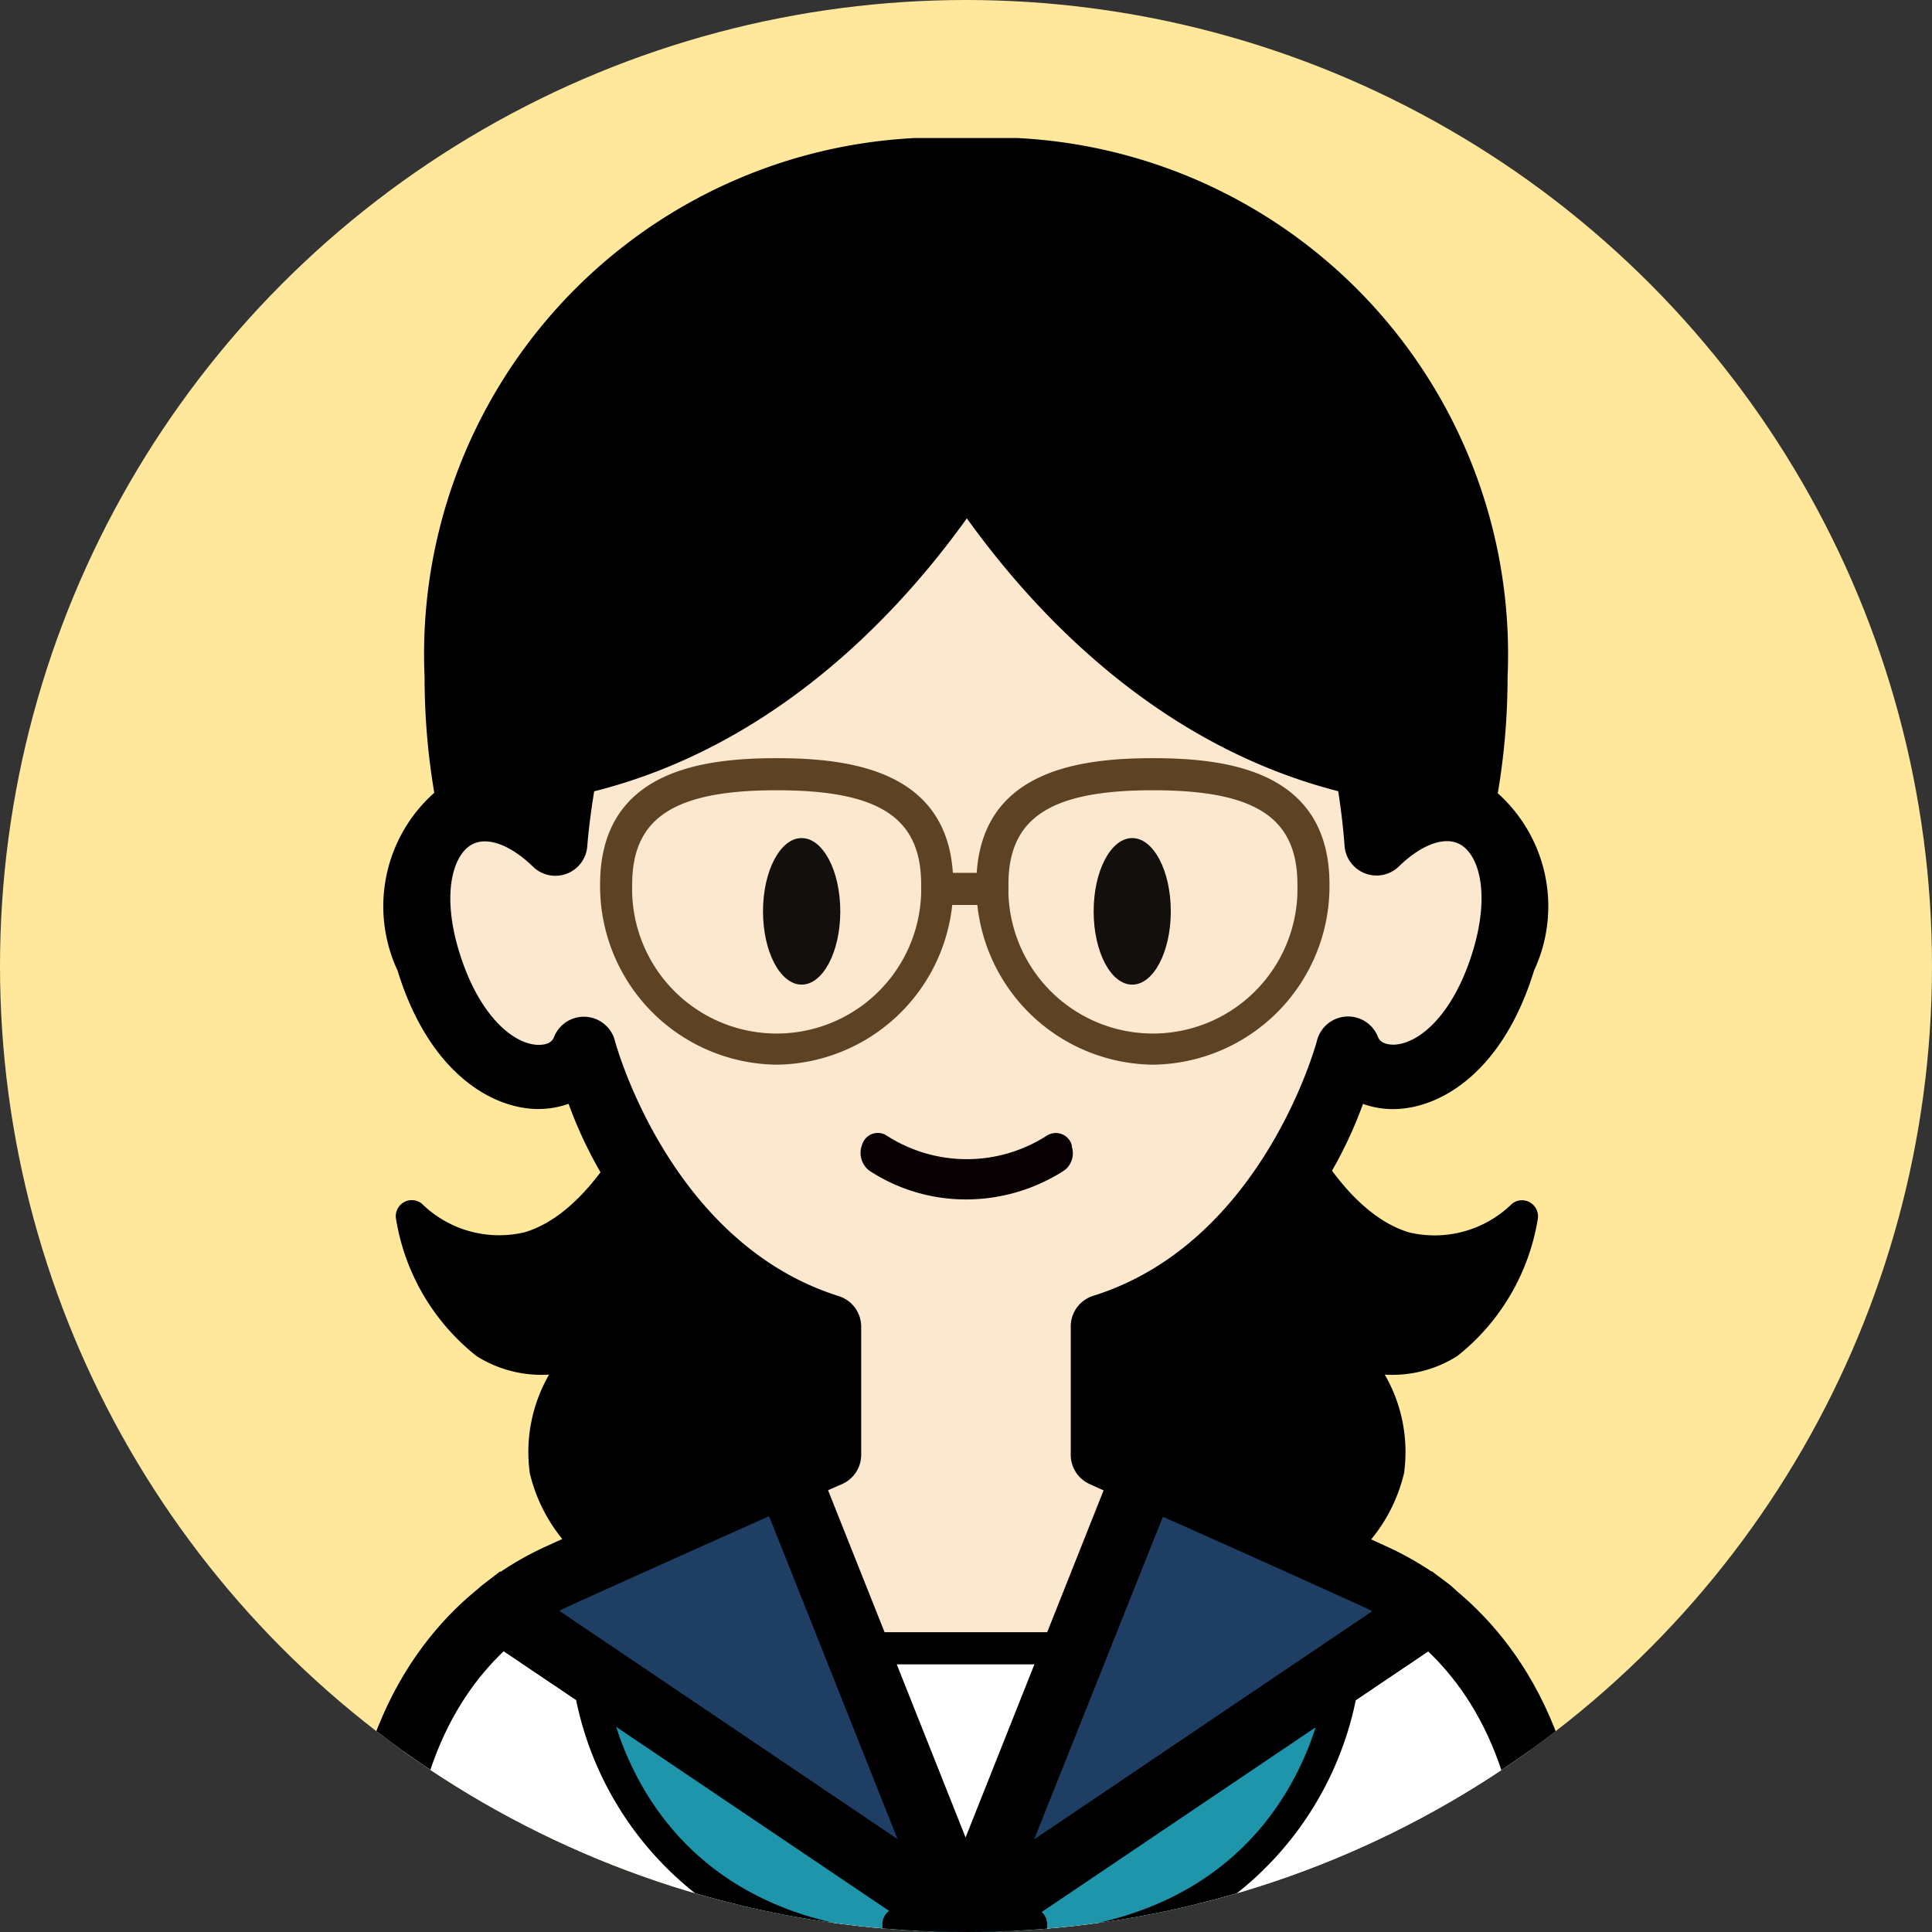 <svg xmlns="http://www.w3.org/2000/svg" xmlns:xlink="http://www.w3.org/1999/xlink" width="28" height="28" viewBox="0 0 28 28"><rect x="0" y="0" width="28" height="28" fill="#333333" stroke="none"/><defs><clipPath id="a"><circle cx="14" cy="14" r="14" transform="translate(200.941 1628.363)" fill="#fff" stroke="#ffef4e" stroke-width="1"/></clipPath><clipPath id="b"><rect width="18" height="28" transform="translate(770.92 1024)" fill="#fff" stroke="#707070" stroke-width="1"/></clipPath><clipPath id="c"><rect width="18" height="35.003" fill="none"/></clipPath></defs><g transform="translate(-211 -1635)"><circle cx="14" cy="14" r="14" transform="translate(211 1635)" fill="#ffe89b"/><g transform="translate(10.06 6.637)" clip-path="url(#a)"><g transform="translate(-564.98 606.363)" clip-path="url(#b)"><g transform="translate(770.92 1024)"><g clip-path="url(#c)"><path d="M8.031,55.817s-1.379,4.3-3.861,2.325c0,0,.414,2.574,2.482,1.976a1.944,1.944,0,0,0,.689,3.169,5.647,5.647,0,0,0,4.872,0v-7.9" transform="translate(-3.201 -42.514)"/><path d="M8.885,63.329a4.973,4.973,0,0,1-2.423-.606A2.379,2.379,0,0,1,5.112,61.1a2.238,2.238,0,0,1,.279-1.431A1.767,1.767,0,0,1,4.339,59.4a3.184,3.184,0,0,1-1.167-1.991.232.232,0,0,1,.374-.218,1.6,1.6,0,0,0,1.494.414c1.265-.382,1.994-2.606,2-2.628a.232.232,0,0,1,.443.142c-.032.1-.81,2.477-2.308,2.931A1.822,1.822,0,0,1,3.79,57.9a2.208,2.208,0,0,0,.8,1.108,1.46,1.46,0,0,0,1.23.117.232.232,0,0,1,.239.377,2.092,2.092,0,0,0-.489,1.521,1.948,1.948,0,0,0,1.116,1.291,5.375,5.375,0,0,0,4.528.054V54.616a.232.232,0,0,1,.465,0v7.9a.232.232,0,0,1-.127.207,6.383,6.383,0,0,1-2.667.6" transform="translate(-2.433 -41.747)"/><path d="M42.968,55.817s1.379,4.3,3.861,2.325c0,0-.414,2.574-2.482,1.976a1.944,1.944,0,0,1-.689,3.169,5.647,5.647,0,0,1-4.872,0v-7.9" transform="translate(-29.772 -42.514)"/><path d="M40.579,63.329a6.382,6.382,0,0,1-2.667-.6.232.232,0,0,1-.127-.207v-7.9a.232.232,0,0,1,.465,0V62.37a5.373,5.373,0,0,0,4.528-.054,1.948,1.948,0,0,0,1.116-1.291,2.092,2.092,0,0,0-.489-1.521.232.232,0,0,1,.239-.376,1.463,1.463,0,0,0,1.232-.118,2.206,2.206,0,0,0,.8-1.107,1.823,1.823,0,0,1-1.387.149c-1.5-.454-2.276-2.83-2.308-2.931a.232.232,0,0,1,.443-.142c.007.023.735,2.246,2,2.628a1.6,1.6,0,0,0,1.494-.414.232.232,0,0,1,.374.218A3.184,3.184,0,0,1,45.125,59.4a1.764,1.764,0,0,1-1.051.269,2.238,2.238,0,0,1,.279,1.431A2.379,2.379,0,0,1,43,62.723a4.975,4.975,0,0,1-2.423.606" transform="translate(-29.005 -41.747)"/><path d="M21.726,9.343c0,4.656-3.305,8.43-7.383,8.43S6.96,14,6.96,9.343A7.007,7.007,0,0,1,14.343,2a7.007,7.007,0,0,1,7.383,7.343" transform="translate(-5.343 -1.535)"/><path d="M12.808,16.7c-4.327,0-7.848-3.99-7.848-8.895A7.489,7.489,0,0,1,12.808,0a7.489,7.489,0,0,1,7.848,7.808c0,4.9-3.52,8.895-7.848,8.895m0-15.773A6.531,6.531,0,0,0,5.89,7.808c0,4.392,3.1,7.965,6.918,7.965s6.918-3.573,6.918-7.965A6.531,6.531,0,0,0,12.808.929" transform="translate(-3.807)"/><path d="M18.458,19.9s-.436-7.3-5.952-7.3-5.952,7.3-5.952,7.3c-1.18-1.149-2.421-.2-1.839,1.7s1.976,1.976,2.252,1.272c0,0,.812,3.166,3.555,4.025v1.855l-.612.273,1.008,2.537h3.175L15.1,29.026l-.612-.273V26.9c2.742-.858,3.555-4.025,3.555-4.025.276.7,1.67.628,2.252-1.272s-.659-2.85-1.839-1.7" transform="translate(-3.506 -9.674)" fill="#fce8cf"/><path d="M13.334,31.028H10.159a.232.232,0,0,1-.216-.147L8.935,28.344a.232.232,0,0,1,.121-.3l.474-.211V26.3a6.042,6.042,0,0,1-3.414-3.716.97.97,0,0,1-.6.164c-.595-.022-1.374-.519-1.78-1.844-.322-1.051-.136-1.971.473-2.343a1.282,1.282,0,0,1,1.4.125c.208-1.6,1.274-7.081,6.138-7.081s5.93,5.478,6.138,7.081a1.282,1.282,0,0,1,1.4-.125c.61.372.8,1.292.473,2.343-.406,1.325-1.186,1.821-1.78,1.844a.985.985,0,0,1-.6-.164A6.041,6.041,0,0,1,13.963,26.3v1.537l.474.211a.232.232,0,0,1,.122.3L13.55,30.882a.232.232,0,0,1-.216.147m-3.017-.465h2.859l.868-2.183-.409-.182a.232.232,0,0,1-.138-.212V26.13a.232.232,0,0,1,.163-.222c2.583-.808,3.391-3.83,3.4-3.861a.233.233,0,0,1,.211-.174.229.229,0,0,1,.23.147.445.445,0,0,0,.46.26c.415-.016,1.019-.422,1.354-1.516.293-.957.075-1.6-.271-1.81-.32-.2-.762-.067-1.183.344a.232.232,0,0,1-.394-.153c0-.071-.489-7.08-5.72-7.08s-5.715,7.009-5.72,7.08a.232.232,0,0,1-.394.153c-.422-.411-.864-.54-1.183-.344-.346.211-.564.853-.271,1.81.335,1.093.939,1.5,1.354,1.516a.442.442,0,0,0,.46-.26.232.232,0,0,1,.441.027c.008.03.816,3.052,3.4,3.861A.232.232,0,0,1,10,26.13v1.855a.232.232,0,0,1-.138.212l-.408.182Z" transform="translate(-2.747 -8.907)"/><path d="M38.731,111.389Z" transform="translate(-29.731 -85.505)" fill="#fff"/><path d="M37.211,110.318a.465.465,0,0,1,0-.93h0a.465.465,0,0,1,0,.93" transform="translate(-28.206 -83.97)"/><path d="M17.266,91.861,10.535,96.4,3.8,91.861c-1,.791-1.973,2.314-1.78,5.116.245,3.555.613,8.076.613,8.076h15.8s.368-4.521.613-8.076c.193-2.8-.775-4.325-1.78-5.116" transform="translate(-1.535 -70.515)" fill="#fff"/><path d="M17.326,103.62H.674l-.035-.427c0-.045-.371-4.565-.613-8.082C-.189,92,.971,90.393,1.981,89.6l.266-.21L9,93.94l6.752-4.552.266.21c1.011.8,2.171,2.4,1.956,5.513-.243,3.517-.61,8.036-.613,8.082Zm-15.795-.93H16.468c.1-1.211.379-4.764.578-7.643.168-2.439-.59-3.777-1.351-4.5L9,95.061,2.3,90.547c-.761.723-1.519,2.062-1.351,4.5.2,2.879.481,6.432.578,7.643" transform="translate(0 -68.616)"/><path d="M22.8,102.421l-1.2-2.432-.345-.7a4.566,4.566,0,0,0,4.828-4.146H15.088a4.565,4.565,0,0,0,4.828,4.146l-.373.719-1.25,2.409,2.289,2.114Z" transform="translate(-11.582 -73.037)" fill="#1f95ac"/><path d="M19.814,104a.231.231,0,0,1-.158-.062l-2.289-2.114a.232.232,0,0,1-.049-.278l1.456-2.807a4.792,4.792,0,0,1-4.687-4.347.232.232,0,0,1,.232-.245H25.308a.232.232,0,0,1,.232.245,4.792,4.792,0,0,1-4.694,4.348l1.391,2.81a.233.233,0,0,1-.048.271l-2.215,2.114a.232.232,0,0,1-.161.064m-2-2.4,2,1.846,1.934-1.846-1.473-2.975a.232.232,0,0,1,.2-.335c3.731-.1,4.443-2.83,4.574-3.681H14.58c.131.851.842,3.583,4.574,3.681a.233.233,0,0,1,.2.34Z" transform="translate(-10.814 -72.27)"/><path d="M27.188,44.724c0,.587-.251,1.062-.56,1.062s-.56-.474-.56-1.062.251-1.062.56-1.062.56.474.56,1.062" transform="translate(-20.01 -33.516)" fill="#120f0d"/><path d="M47.808,44.724c0,.587-.25,1.062-.559,1.062s-.559-.474-.559-1.062.25-1.062.559-1.062.559.474.559,1.062" transform="translate(-35.84 -33.516)" fill="#120f0d"/><path d="M45.461,85.273a4.019,4.019,0,0,0-.794-.491c-.667-.308-2.408-1.086-3.341-1.5l-2.6,6.532Z" transform="translate(-29.73 -63.927)" fill="#1f3e63"/><path d="M37.2,88.741a.465.465,0,0,1-.432-.636l2.6-6.532a.465.465,0,0,1,.621-.253c1.187.53,2.731,1.221,3.346,1.505a4.464,4.464,0,0,1,.887.548.464.464,0,0,1-.028.75l-6.731,4.538a.465.465,0,0,1-.26.079m2.849-6.375L38.182,87.05l4.9-3.307c-.05-.026-.1-.051-.151-.074-.44-.2-1.436-.652-2.893-1.3" transform="translate(-28.195 -62.392)"/><path d="M16.5,89.811l-2.6-6.532c-.933.417-2.674,1.2-3.341,1.5a4.019,4.019,0,0,0-.794.491Z" transform="translate(-7.497 -63.927)" fill="#1f3e63"/><path d="M14.961,88.741a.464.464,0,0,1-.26-.079L7.97,84.124a.465.465,0,0,1-.028-.751,4.466,4.466,0,0,1,.887-.548c.615-.284,2.159-.975,3.346-1.505a.465.465,0,0,1,.621.253l2.6,6.532a.465.465,0,0,1-.432.636m-5.892-5,4.9,3.307-1.861-4.684c-1.457.651-2.453,1.1-2.893,1.3-.05.023-.1.048-.15.074" transform="translate(-5.961 -62.392)"/><path d="M35.214,62.238a.26.26,0,0,0-.027-.07.241.241,0,0,0-.331-.082,2.144,2.144,0,0,1-2.331,0,.24.24,0,0,0-.069-.029.236.236,0,0,0-.281.16.324.324,0,0,0,.1.378,2.548,2.548,0,0,0,1.4.419h.006a2.624,2.624,0,0,0,1.428-.424.312.312,0,0,0,.1-.351" transform="translate(-24.679 -47.631)" fill="#080103"/><path d="M33.487,98.192h0l1.587-4H31.9Z" transform="translate(-24.487 -72.308)" fill="#fff"/><path d="M32.719,97.657a.232.232,0,0,1-.216-.146l-1.587-3.995a.232.232,0,0,1,.216-.318h3.175a.232.232,0,0,1,.216.318L32.935,97.51a.232.232,0,0,1-.216.146m-1.245-3.995,1.245,3.133,1.245-3.133Z" transform="translate(-23.719 -71.54)"/><path d="M10.982,34.488h0a.465.465,0,0,1-.432-.293l-2.6-6.532a.465.465,0,0,1,.242-.6l.337-.15V25.692a6.226,6.226,0,0,1-3.307-3.556,1.306,1.306,0,0,1-.485.075c-.674-.026-1.552-.567-1.994-2.008a2.2,2.2,0,0,1,.574-2.61,1.426,1.426,0,0,1,1.342-.044c.313-1.97,1.574-6.947,6.319-6.947S16.988,15.58,17.3,17.55a1.429,1.429,0,0,1,1.341.044,2.2,2.2,0,0,1,.574,2.61c-.442,1.441-1.32,1.982-1.994,2.008a1.273,1.273,0,0,1-.485-.075,6.227,6.227,0,0,1-3.307,3.556v1.225l.337.15a.465.465,0,0,1,.242.6l-2.6,6.532a.465.465,0,0,1-.432.293m-2-6.754,2,5.03,2-5.03-.2-.091a.465.465,0,0,1-.276-.425V25.363a.465.465,0,0,1,.326-.444c2.456-.768,3.236-3.668,3.243-3.7a.465.465,0,0,1,.883-.053c.042.108.176.113.234.113.366-.014.86-.437,1.14-1.351.255-.834.091-1.384-.17-1.544-.221-.135-.565-.014-.9.312a.465.465,0,0,1-.788-.3c-.017-.28-.478-6.862-5.488-6.862S5.5,18.325,5.494,18.394a.464.464,0,0,1-.788.305c-.336-.326-.68-.446-.9-.312-.261.159-.425.71-.17,1.544.28.914.775,1.338,1.14,1.351.056,0,.192,0,.235-.113a.465.465,0,0,1,.883.054c.007.029.788,2.928,3.243,3.7a.465.465,0,0,1,.326.444v1.855a.464.464,0,0,1-.276.425Z" transform="translate(-1.982 -8.139)"/><rect width="1.922" height="0.93" transform="translate(8.021 25.884)" fill="#1f95ac"/><path d="M35.671,111.783H33.749a.232.232,0,0,1-.232-.232v-.93a.232.232,0,0,1,.232-.232h1.922a.232.232,0,0,1,.232.232v.93a.232.232,0,0,1-.232.232m-1.69-.465h1.457v-.465H33.982Z" transform="translate(-25.728 -84.737)"/><path d="M17.114,11.369s-2.4,5.145-7.3,5.537c0,0,.617-5.761,3.727-6.662s3.57,1.126,3.57,1.126" transform="translate(-7.537 -7.686)"/><path d="M8.283,15.832a.464.464,0,0,1-.462-.514c.026-.248.689-6.082,4.059-7.059a3.9,3.9,0,0,1,3.11.13,2.228,2.228,0,0,1,1.042,1.339.463.463,0,0,1-.032.3c-.1.22-2.574,5.4-7.68,5.8l-.037,0M13.456,8.94a4.8,4.8,0,0,0-1.317.211C9.916,9.8,9.08,13.4,8.833,14.831c3.714-.63,5.81-4.218,6.242-5.033A1.382,1.382,0,0,0,14.5,9.18a2.091,2.091,0,0,0-1.045-.24" transform="translate(-6.002 -6.148)"/><path d="M36.354,11.369s2.4,5.145,7.3,5.537c0,0-.617-5.761-3.727-6.662s-3.57,1.126-3.57,1.126" transform="translate(-27.906 -7.686)"/><path d="M42.115,15.833l-.037,0c-5.106-.408-7.577-5.583-7.68-5.8a.463.463,0,0,1-.032-.3A2.229,2.229,0,0,1,35.408,8.39a3.905,3.905,0,0,1,3.11-.13c3.371.977,4.033,6.811,4.059,7.059a.465.465,0,0,1-.462.514M35.323,9.8c.432.815,2.528,4.4,6.242,5.033C41.318,13.4,40.482,9.8,38.259,9.153a3.124,3.124,0,0,0-2.363.028,1.38,1.38,0,0,0-.573.618" transform="translate(-26.371 -6.148)"/><path d="M18.467,43.119a2.588,2.588,0,0,1-2.559-2.611c0-1.641,1.46-1.831,2.559-1.831s2.559.19,2.559,1.831a2.588,2.588,0,0,1-2.559,2.611m0-3.977c-1.487,0-2.094.4-2.094,1.366a2.095,2.095,0,1,0,4.188,0c0-.97-.607-1.366-2.094-1.366" transform="translate(-12.211 -29.689)" fill="#5d4324"/><path d="M41.934,43.119a2.588,2.588,0,0,1-2.559-2.611c0-1.641,1.46-1.831,2.559-1.831s2.559.19,2.559,1.831a2.588,2.588,0,0,1-2.559,2.611m0-3.977c-1.487,0-2.094.4-2.094,1.366a2.095,2.095,0,1,0,4.188,0c0-.97-.607-1.366-2.094-1.366" transform="translate(-30.225 -29.689)" fill="#5d4324"/><path d="M36.963,46.295h-.8a.232.232,0,1,1,0-.465h.8a.232.232,0,1,1,0,.465" transform="translate(-27.581 -35.18)" fill="#5d4324"/></g></g></g></g></g></svg>